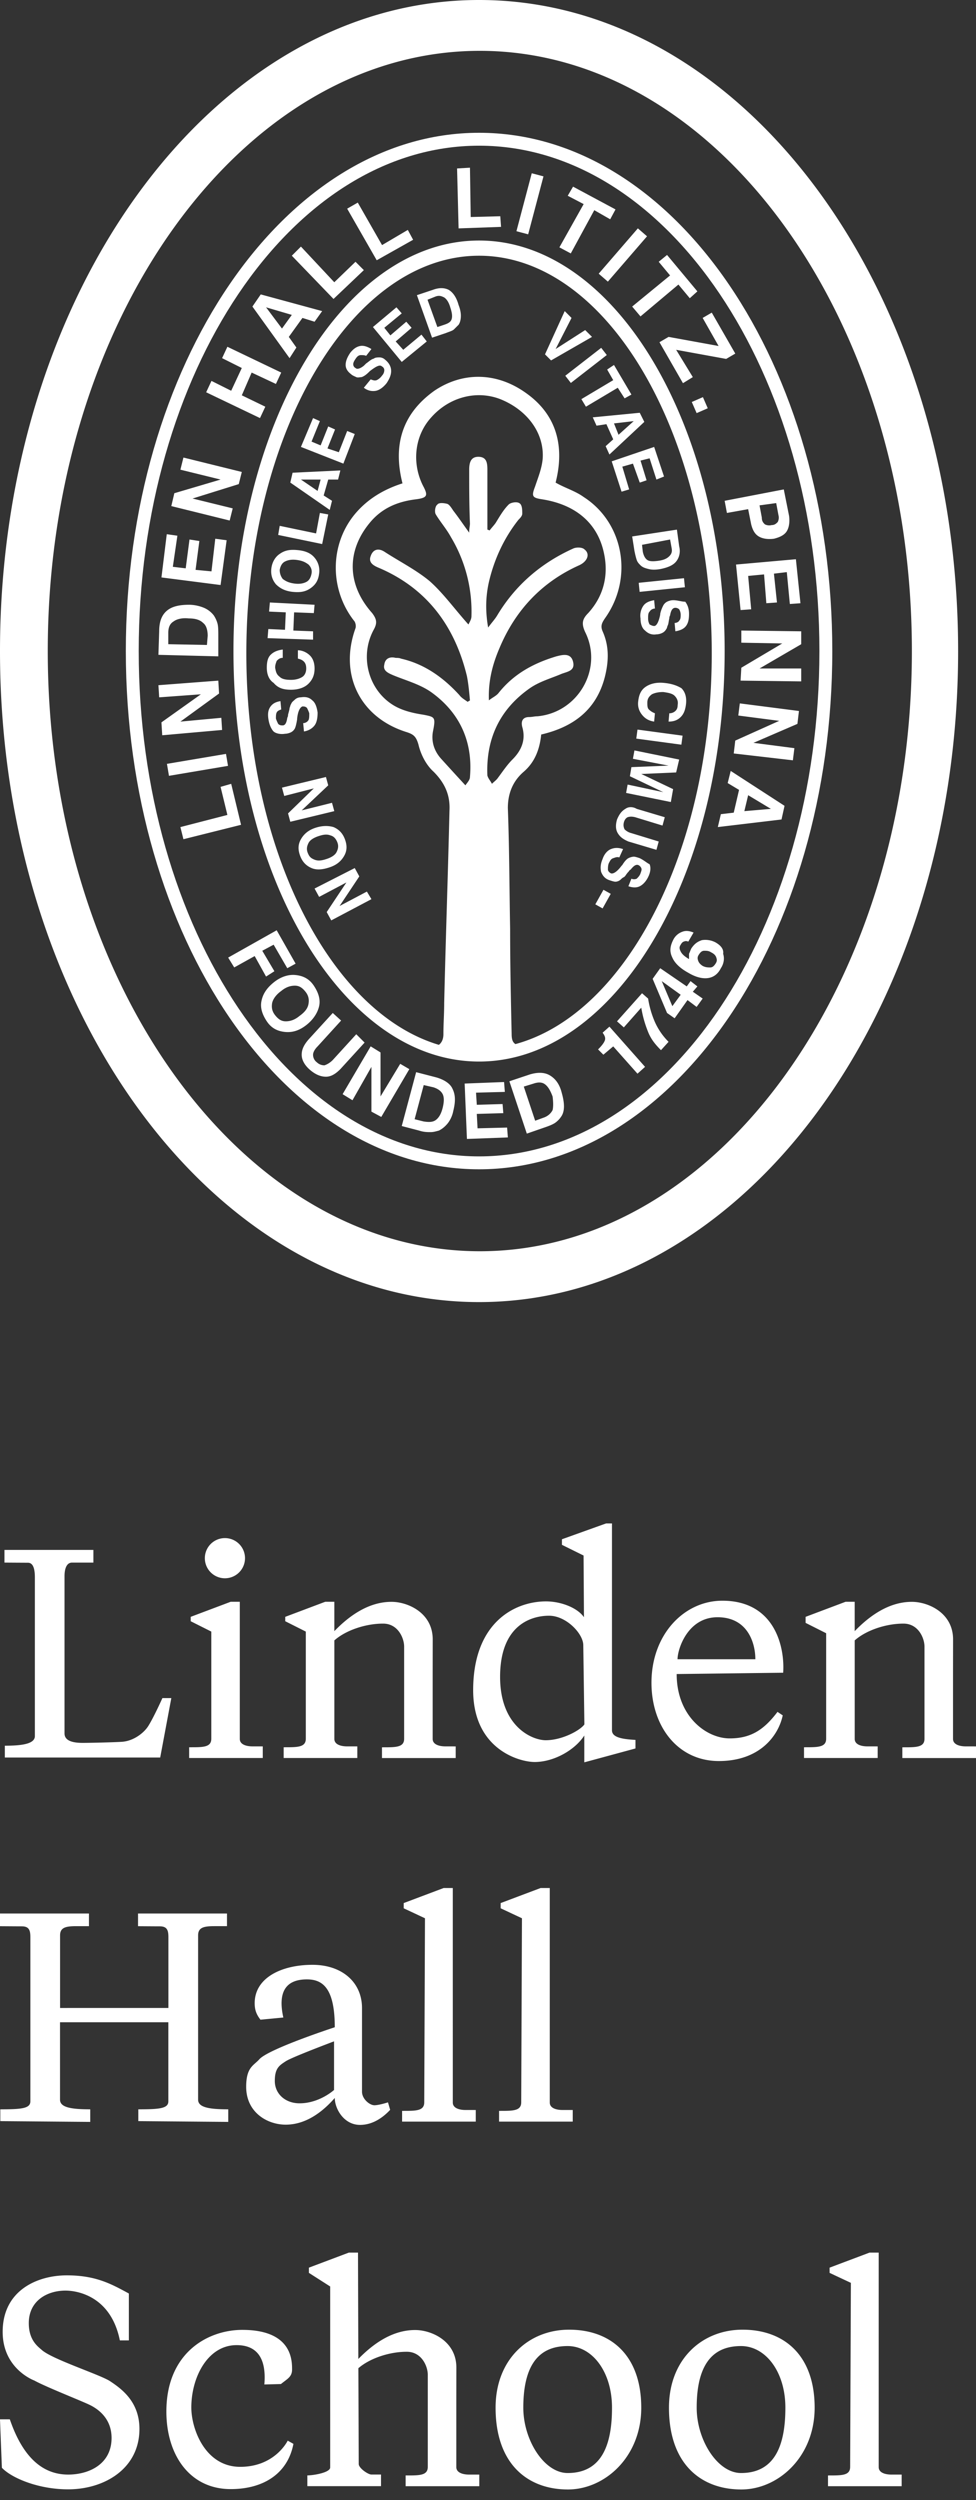 <svg width="75" height="192" viewBox="0 0 75 192" fill="none" xmlns="http://www.w3.org/2000/svg"><rect x="0" y="0" width="75" height="192" fill="#333333" stroke="none"/><path d="M15.223 161.256v-12.618c0-.609.438-.709 1.252-.709h.967v-.971h-6.835v.974s1.353.011 1.676.011c.535 0 .658.279.658.814v5.456H4.616v-5.575c0-.609.438-.709 1.252-.709h.967v-.971H0v.974s1.353.011 1.676.011c.535 0 .658.279.658.814v12.625c0 .554-.688.614-2.308.614v.906l6.909.06v-.966c-1.46 0-2.323-.142-2.323-.74v-5.946h8.325v6.072c0 .554-.687.614-2.308.614v.906l6.91.06v-.966c-1.454 0-2.316-.142-2.316-.74zM.343 120.007v-.974h6.834v.974H5.538c-.427 0-.58.483-.58 1.037v12.086c0 .594.703.724 1.39.724.591 0 2.45-.044 3.04-.085.87-.063 1.662-.669 2-1.2.424-.666 1.093-2.156 1.093-2.156h.684l-.855 4.564H.372v-.907c1.186 0 2.308-.104 2.308-.736v-12.171c0-.536-.074-1.145-.535-1.145-.323 0-1.802-.011-1.802-.011zm14.312 4.504v-.338l3.07-1.156h.702v10.533c0 .446.539.572.97.572h.795v.892h-5.656v-.825c1.025 0 1.702.026 1.702-.654v-8.229l-1.583-.795zm2.59-3.3a1.543 1.543 0 1 0 0-3.085 1.543 1.543 0 0 0 0 3.085zm16.973 12.911c-.43 0-.97-.126-.97-.572v-5.137l.004-2.508c0-2.033-1.899-2.884-3.17-2.884-1.773 0-3.267 1.089-4.39 2.252v-2.256h-.702l-3.07 1.156v.338l1.58.795v8.229c0 .676-.673.654-1.702.654v.825h5.66v-.892h-.795c-.431 0-.97-.126-.97-.572v-7.567c.862-.766 2.375-1.29 3.746-1.29 1.152 0 1.617 1.123 1.617 1.766v7.08c0 .676-.673.654-1.703.654v.825h5.664v-.892c0-.004-.546-.004-.799-.004zm39.986 0c-.43 0-.97-.126-.97-.572v-5.137l.004-2.508c0-2.033-1.899-2.884-3.17-2.884-1.773 0-3.267 1.089-4.39 2.252v-2.256h-.702l-3.07 1.156v.464l1.58.796v8.102c0 .676-.673.654-1.702.654v.825h5.66v-.892h-.795c-.431 0-.97-.126-.97-.572v-7.567c.862-.766 2.375-1.29 3.746-1.29 1.152 0 1.617 1.123 1.617 1.766v7.08c0 .676-.673.654-1.702.654v.825H75v-.892c.004-.004-.543-.004-.796-.004zm-27.178-1.238V117h-.454l-3.39 1.215v.428l1.662.821.03 4.739c-.51-.736-1.78-1.216-2.914-1.216-2.405 0-5.6 1.617-5.6 6.82 0 4.527 3.534 5.515 4.723 5.515 1.498 0 3.11-.932 3.817-2.036v2.062l3.932-1.066v-.658c-1.156-.059-1.806-.23-1.806-.74zm-5.088.766c-1.048 0-3.509-1.048-3.509-4.865 0-4.017 2.43-4.698 3.761-4.698 1.33 0 2.632 1.387 2.632 2.264l.085 6.084c-.312.449-1.698 1.215-2.97 1.215zm13.569-10.715c-2.94 0-5.445 2.594-5.445 6.3 0 3.374 2.037 6.013 5.177 6.013 3.14 0 4.575-1.936 4.91-3.508l-.402-.268c-1.037 1.368-2.036 2.037-3.675 2.037-1.803 0-4.074-1.702-4.074-4.943l8.184-.101c.134-1.902-.598-5.53-4.675-5.53zm-3.442 4.494c0-.77.77-3.226 3.074-3.226s2.906 1.958 2.906 3.226h-5.98zM34.794 145h-.702l-3.07 1.156v.401l1.635.766-.056 14.137c0 .677-.672.655-1.702.655v.825h5.66v-.892h-.795c-.431 0-.97-.127-.97-.573V145zm7.452 0h-.703l-3.07 1.156v.401l1.636.766-.056 14.137c0 .677-.673.655-1.702.655v.825h5.66v-.892h-.795c-.431 0-.97-.127-.97-.573V145zm25.276 28h-.703l-3.07 1.156v.401l1.636.766-.056 14.137c0 .677-.673.655-1.702.655v.825h5.66v-.892h-.795c-.431 0-.97-.127-.97-.573V173zm-37.708-11.539s-.691.223-1.044.223c-.353 0-.952-.469-.952-1.045v-6.418c0-1.996-1.55-3.323-3.805-3.323-2.372 0-4.442.989-4.442 2.947 0 .409.075.803.446 1.268l1.755-.168c-.469-2.107.315-2.928 1.81-2.928 1.174 0 2.144.617 2.144 3.676 0 0-5.095 1.661-5.802 2.464-.427.483-1.007.598-1.007 2.107 0 1.958 1.606 2.91 3.04 2.91 1.699 0 3.003-1.175 3.769-2.052 0 .822.691 2.07 1.94 2.07 1.007 0 1.791-.598 2.315-1.155l-.167-.576zm-4.144-.952s-1.119 1.026-2.65 1.026c-1.1 0-1.903-.729-1.903-1.717 0-.989.354-1.193.84-1.513.424-.279 2.873-1.211 3.713-1.531v3.735zm10.365 29.539c-.43 0-.97-.127-.97-.573v-5.136l.004-2.509c0-2.032-1.9-2.884-3.17-2.884-1.762 0-3.241 1.071-4.363 2.223-.015-4.077-.026-8.169-.026-8.169h-.703l-3.07 1.156v.401l1.636 1.045v13.899c0 .398-1.29.61-1.755.61v.825h5.66v-.892h-.743c-.252 0-.97-.491-.97-.81 0-.075-.01-3.605-.026-7.355.866-.751 2.36-1.264 3.717-1.264 1.152 0 1.617 1.123 1.617 1.765v7.08c0 .677-.673.655-1.703.655v.825h5.66v-.892h-.795zm-27.461-2.814c0-1.304-.788-2.092-1.643-2.519-.602-.302-3.397-1.394-4.296-1.892 0 0-2.43-.877-2.43-3.735 0-3.196 2.675-4.341 4.928-4.341 2.252 0 3.441.676 4.768 1.394v3.601H9.21c-.68-3.375-3.234-3.824-4.178-3.824-1.397 0-2.82.769-2.82 2.501 0 1.308.69 1.787 1.003 2.062.799.714 4.5 1.9 5.248 2.398.873.579 2.252 1.568 2.252 3.664 0 3.051-2.691 4.638-5.482 4.638-2.297 0-4.348-.873-5.088-1.657L0 185.803h.754c.714 2.078 1.981 4.245 4.483 4.245 1.587 0 3.337-.788 3.337-2.814zm11.74-4.106l1.275-.034c.49-.401.855-.543.855-1.119 0-.717-.019-3.04-3.824-3.04-2.64 0-5.835 1.747-5.835 6.27 0 3.319 1.78 5.958 4.943 5.958 2.534 0 4.385-1.205 4.82-3.475l-.439-.246s-.962 2.011-3.65 2.011c-2.69 0-3.757-2.899-3.757-4.56 0-2.342 1.275-4.787 3.475-4.787 1.353-.004 2.33.751 2.137 3.022zm23.418-4.208c-3.11 0-5.649 2.275-5.649 5.991 0 4.312 2.45 6.281 5.56 6.281 2.825 0 5.634-2.49 5.634-6.281 0-3.984-2.3-5.991-5.545-5.991zm-.111 11.009c-1.803 0-3.408-2.527-3.408-5.018 0-3.701 1.527-4.734 3.408-4.734 1.884 0 3.408 1.966 3.408 4.734.003 2.773-.74 5.018-3.408 5.018zm13.435-11.009c-3.11 0-5.65 2.275-5.65 5.991 0 4.312 2.45 6.281 5.56 6.281 2.825 0 5.635-2.49 5.635-6.281 0-3.984-2.3-5.991-5.545-5.991zm-.112 11.009c-1.802 0-3.408-2.527-3.408-5.018 0-3.701 1.528-4.734 3.408-4.734s3.408 1.966 3.408 4.734c0 2.773-.74 5.018-3.408 5.018zM36.813 0C16.484 0 0 22.378 0 50s16.484 50 36.813 50 36.813-22.378 36.813-50S57.2 0 36.813 0zm33.26 50c0 25.408-14.912 46.096-33.202 46.096S3.67 75.408 3.67 50c0-25.408 14.91-46.096 33.2-46.096S70.073 24.592 70.073 50z" fill="#fff"/><path d="M36.813 10.198C21.843 10.198 9.669 28.03 9.669 50s12.174 39.802 27.144 39.802c14.97 0 27.144-17.832 27.144-39.802S51.84 10.198 36.813 10.198zm0 78.613c-14.446 0-26.154-17.424-26.154-38.81 0-21.388 11.708-38.812 26.154-38.812 14.445 0 26.154 17.424 26.154 38.811S51.258 88.811 36.813 88.811z" fill="#fff"/><path d="M36.813 18.473C26.386 18.473 17.94 32.576 17.94 50s8.446 31.527 18.873 31.527c10.426 0 18.872-14.103 18.872-31.527S47.24 18.473 36.813 18.473zM32.56 54.895c-.758-.116-1.573-.291-2.272-.699-1.98-1.165-2.68-3.788-1.573-5.828.292-.524.233-.815-.116-1.282-1.922-2.156-1.98-4.72-.233-6.876.932-1.166 2.155-1.69 3.611-1.865.874-.116.932-.291.524-1.049-.873-1.748-.64-3.846.641-5.245 1.398-1.573 3.495-2.097 5.3-1.398 2.04.816 3.38 2.564 3.263 4.545-.059.758-.35 1.457-.583 2.157-.291.757-.233.874.525.99 2.62.408 4.31 1.865 4.776 4.196.35 1.69-.058 3.263-1.223 4.545-.466.467-.525.816-.233 1.457 1.398 2.797-.525 6.178-3.67 6.469-.233 0-.408.058-.64.058-.467 0-.641.291-.525.758.291.99-.058 1.806-.757 2.505-.408.408-.757.933-1.107 1.4-.116.174-.291.29-.466.465-.116-.233-.291-.408-.35-.64-.116-2.798.933-5.07 3.262-6.702.758-.525 1.631-.758 2.447-1.108.466-.174 1.048-.233.874-.932-.175-.7-.816-.524-1.282-.408-1.747.525-3.262 1.34-4.427 2.797-.174.233-.466.35-.757.583-.058-1.515.291-2.797.816-4.02 1.223-2.915 3.261-5.07 6.116-6.353.64-.291.873-.874.407-1.224-.174-.175-.64-.175-.873-.058-2.447 1.107-4.427 2.797-5.825 5.128-.175.292-.35.466-.7.933-.232-1.34-.174-2.448.06-3.497.407-1.748 1.164-3.38 2.27-4.778.117-.117.292-.292.292-.467 0-.291 0-.699-.233-.815-.175-.117-.64-.059-.815.116-.408.408-.7.932-.99 1.399-.117.175-.292.35-.467.582-.058 0-.116-.058-.174-.058v-4.604c0-.524-.059-.99-.7-.99-.582 0-.698.466-.698.99 0 1.4 0 2.74.058 4.138 0 .175-.058.35-.058.7-.466-.642-.816-1.166-1.223-1.69-.117-.175-.292-.467-.466-.525-.233-.058-.641-.117-.758.058-.175.117-.233.583-.116.758.35.582.815 1.107 1.165 1.748a11.108 11.108 0 0 1 1.572 6.06c0 .234-.116.408-.233.642-1.048-1.166-1.922-2.39-2.97-3.322-1.049-.874-2.33-1.515-3.495-2.273-.466-.291-.874-.175-1.049.35-.174.466.175.7.583.874 3.728 1.573 5.883 4.487 6.815 8.333.116.583.175 1.224.233 1.865-.058.058-.117.058-.175.117-.233-.175-.466-.292-.64-.525-1.224-1.34-2.68-2.39-4.486-2.797-.116-.058-.29-.058-.407-.058-.466-.117-.816.058-.874.524-.117.466.291.641.699.816.99.408 2.097.7 2.97 1.34 2.156 1.574 3.146 3.788 2.913 6.469 0 .233-.233.466-.35.64a349.473 349.473 0 0 1-1.864-2.039c-.524-.582-.757-1.282-.64-2.04.233-1.165.175-1.165-.7-1.34zm7.048 25.292c-.175-.117-.291-.292-.291-.758-.059-2.68-.117-5.42-.117-8.1-.058-3.089-.058-6.177-.175-9.266 0-1.165.408-2.098 1.224-2.797.873-.758 1.223-1.748 1.34-2.855 2.504-.583 4.251-1.924 4.892-4.43.291-1.165.35-2.33-.175-3.496-.174-.408-.058-.641.175-.99 2.214-3.09 1.456-7.343-1.63-9.325-.642-.466-1.457-.699-2.156-1.107.699-2.739.117-5.186-2.272-6.876-2.271-1.632-4.893-1.632-7.048-.175-2.446 1.748-3.203 4.137-2.446 7.11-1.456.466-2.738 1.223-3.728 2.447-1.864 2.331-1.864 5.71 0 8.1.116.117.175.408.116.583-1.281 3.555.35 6.876 3.961 7.984.524.174.7.35.874.932.175.758.583 1.574 1.165 2.098.874.874 1.282 1.806 1.223 2.972-.116 4.953-.291 9.848-.407 14.802 0 .816-.059 1.573-.059 2.39 0 .349-.116.64-.35.815-8.387-2.506-14.794-15.035-14.794-30.07 0-16.841 8.038-30.536 17.882-30.536 9.844 0 17.882 13.695 17.882 30.536 0 15.035-6.524 27.68-15.086 30.012zm-18.522-5.595l-.932-1.573.874-.467 1.048 1.807.64-.35-1.455-2.564-3.728 2.098.466.757 1.572-.874.874 1.574.64-.408zm3.437 2.681c.116-.525-.059-1.05-.408-1.574-.35-.524-.816-.757-1.398-.816-.524-.058-1.107.117-1.631.525-.524.408-.874.874-.99 1.457-.117.524.058 1.049.407 1.573.35.525.816.758 1.398.816.583.058 1.107-.116 1.631-.524.525-.408.874-.933.99-1.457zm-1.515.757c-.35.292-.699.408-1.048.408-.35 0-.583-.175-.816-.466-.233-.291-.291-.583-.233-.932.058-.292.291-.641.7-.933.349-.291.698-.408 1.048-.408.35 0 .582.175.815.466.233.292.291.583.233.933-.058.35-.291.641-.699.932zm4.369 1.4l-1.806 1.98c-.233.234-.466.35-.64.408a.834.834 0 0 1-.583-.233.709.709 0 0 1-.291-.582c0-.175.116-.408.35-.641l1.805-1.982-.641-.583-1.864 2.04c-.35.408-.524.758-.524 1.165 0 .408.233.816.64 1.166.408.35.816.524 1.224.524.407 0 .757-.233 1.107-.582l1.863-2.04-.64-.64zm3.378 2.272l-1.514 2.505v-3.38l-.757-.466-2.156 3.672.758.466 1.456-2.564v3.438l.757.408 2.155-3.671-.699-.408zm2.796 1.048l-1.573-.407-1.106 4.137 1.34.35c.349.117.64.117.873.117.233 0 .408-.059.64-.117.234-.117.467-.291.7-.583a2.27 2.27 0 0 0 .408-.932c.174-.7.174-1.224-.059-1.69-.175-.408-.64-.7-1.223-.874zm.466 2.332c-.117.466-.291.757-.524.932-.233.175-.525.175-.932.117l-.7-.175.7-2.623.757.175c.35.117.583.292.699.525.116.233.116.582 0 1.049zm2.68 1.573l-.059-1.107 2.039-.058-.058-.7-1.98.059-.059-.933 2.214-.058-.059-.758-3.029.117.175 4.254 3.145-.117-.058-.757-2.272.058zm5.533-4.079c-.407-.233-.932-.233-1.514-.059l-1.573.525 1.34 4.02 1.34-.465c.349-.117.64-.233.815-.35.175-.117.35-.291.466-.466.175-.233.233-.525.233-.816 0-.291-.058-.641-.175-1.049-.175-.7-.524-1.107-.932-1.34zm.233 2.68c-.116.234-.35.467-.699.583l-.64.233-.874-2.622.757-.233c.35-.117.64-.117.874.058.233.175.407.466.582.932.059.467.059.816 0 1.05zm3.844-5.944c.175.234.233.408.175.583-.058.175-.233.408-.466.641l-.058.058.408.408.757-.64 1.864 2.097.582-.524-2.737-3.089-.525.466zm3.496-2.622l-.466-.408-1.923 2.156.524.466 1.34-1.515c.117.7.291 1.282.525 1.865.233.583.582.99.99 1.399l.582-.641a5.071 5.071 0 0 1-1.048-1.516 7.351 7.351 0 0 1-.524-1.806z" fill="#fff"/><path d="M53.589 75.757l-.525-.407-.291.407-2.039-1.398-.582.816 1.107 2.622.582.408.99-1.399.7.525.465-.641-.757-.525.35-.408zm-1.923 1.516l-.815-1.923 1.456 1.049-.64.874zm3.32-4.896a1.68 1.68 0 0 0-1.048-.174c-.35.116-.582.291-.815.64-.059.117-.117.292-.175.408v.408c-.291-.174-.524-.35-.64-.582-.117-.233-.117-.35 0-.525.057-.116.174-.233.232-.233a.372.372 0 0 1 .35 0l.407-.7c-.29-.116-.582-.174-.873-.057a1.24 1.24 0 0 0-.7.64c-.232.467-.29.875-.058 1.34.175.409.583.817 1.224 1.166.582.35 1.106.467 1.514.408.408-.058.757-.291.99-.757.233-.35.291-.758.175-1.108.058-.35-.175-.64-.583-.874zm0 1.632c-.116.175-.232.291-.407.291-.175 0-.35 0-.583-.116-.174-.117-.29-.233-.35-.408-.057-.175-.057-.291.06-.466.116-.175.232-.292.407-.292.175 0 .35 0 .524.117.233.116.35.233.408.408.058.175.058.291-.059.466zm-37.22-13.811l-.816.233.524 2.157-3.611.932.233.932 4.427-1.107-.757-3.147zm-.4-2.299l-4.537.765.155.919 4.537-.765-.155-.92zm-.358-2.771l-3.145.292 2.97-2.157-.057-.99-4.602.35.058.932 3.204-.233-3.03 2.156.06.99 4.6-.407-.058-.933zm-.232-6.235c0-.408 0-.758-.059-.991a2.153 2.153 0 0 0-.291-.641 1.892 1.892 0 0 0-.757-.583 3.102 3.102 0 0 0-1.107-.233c-.757 0-1.34.117-1.747.466-.408.35-.583.874-.583 1.574l-.058 1.806 4.602.117v-1.515zm-.874.64l-2.97-.058v-.874c0-.408.116-.7.407-.874.233-.175.64-.291 1.165-.233.524 0 .873.117 1.107.35.232.175.349.524.349.99l-.058.7zm1.514-8.041l-.873-.117-.292 2.506-1.223-.116.291-2.215-.757-.116-.291 2.214-.99-.117.35-2.389-.816-.116-.408 3.321 4.543.583.466-3.438zm.466-2.448l-3.087-.757 3.553-1.108.233-.932-4.485-1.107-.233.932 3.087.758-3.553 1.049-.233.99 4.485 1.108.233-.933zm2.505-7.809l-1.806-.874.757-1.748 1.864.874.408-.874-4.136-1.981-.407.874 1.514.757-.815 1.748-1.515-.757-.408.874 4.136 1.981.408-.874zm2.388-4.545l-.582-.816 1.048-1.457.932.292.583-.816-4.718-1.282-.641.932 2.854 3.963.524-.816zm-2.33-3.088l1.98.582-.757 1.05-1.223-1.633zm7.515-2.856l-.642-.641-1.63 1.573-2.563-2.739-.7.7 3.204 3.321 2.33-2.214zm3.785-2.331l-.407-.758-1.98 1.166-1.865-3.263-.815.466 2.271 3.962 2.796-1.573zm6.757-.991l-.058-.816-2.272.059-.058-3.788-.99.058.116 4.604 3.262-.117zm2.36-4.117l-1.177 4.45.901.24 1.177-4.452-.901-.238zm2.999 6.157l1.806-3.322 1.223.7.408-.758-3.262-1.749-.408.7 1.223.64-1.864 3.322.874.467zm5.155-1.926l-3.01 3.482.704.61 3.01-3.482-.704-.61zm1.602 2.567l.873 1.049-2.912 2.39.64.757 2.913-2.448.874 1.05.583-.525-2.33-2.797-.641.524zm.757 5.769l-.699.408 1.806 3.147.757-.466-1.281-2.098 3.844.7.7-.409-1.807-3.146-.699.407 1.224 2.157-3.845-.7zm2.64 4.626l-.855.373.373.855.854-.373-.372-.855zm1.845 8.894l1.631-.291.233 1.165c.117.466.292.758.583.932.291.175.699.234 1.165.175.466-.116.815-.291.99-.583.175-.29.233-.699.175-1.165l-.408-2.04-4.544.874.175.933zm3.786-.758l.175.933a.73.73 0 0 1-.058.524c-.117.117-.233.233-.466.233a.73.73 0 0 1-.524-.058c-.117-.117-.233-.233-.233-.524l-.175-.933 1.281-.175zm-2.737 8.217l.815-.058-.233-2.564 1.223-.117.175 2.215.816-.059-.233-2.214.99-.117.233 2.448.815-.058-.35-3.38-4.6.408.349 3.496zm.058 2.506l3.145.058-3.145 1.865-.058.99 4.66.059v-.99h-3.204l3.204-1.866v-.99l-4.602-.059v.933zm-.233 5.594l3.145.408-3.378 1.516-.117.99 4.544.525.116-.933-3.145-.408 3.378-1.457.117-.99-4.544-.583-.116.932zm-.816 5.187l.874.524-.408 1.749-.99.116-.233.99 4.893-.582.233-1.049-4.136-2.68-.233.932zm1.573.932l1.748 1.05-2.04.174.292-1.224zm-32.968 7.809l2.096-1.107-1.514 2.273.35.64 3.087-1.631-.35-.583-2.097 1.108 1.515-2.273-.35-.641-3.087 1.573.35.641zm-.292-5.303c-.524.175-.873.466-1.106.874-.233.408-.233.816-.058 1.282.174.466.465.758.873.933.408.174.874.116 1.398-.059.524-.175.874-.466 1.107-.874.233-.408.233-.816.058-1.282-.175-.466-.466-.758-.874-.932-.407-.117-.873-.117-1.398.058zm1.69 1.107c.116.292.058.525-.059.758-.116.233-.407.408-.757.524-.35.117-.64.175-.932.058-.291-.116-.408-.233-.524-.524-.117-.291-.058-.524.058-.758.117-.233.408-.407.757-.524.35-.116.641-.175.932-.058.233.058.408.233.525.524zm-.408-3.03l-2.33.583 2.039-1.923-.175-.641-3.378.816.174.64 2.272-.582-1.98 1.923.174.641 3.379-.816-.175-.64zm-3.612-5.303c.175 0 .35-.058.466-.116a.702.702 0 0 0 .292-.292c.058-.116.116-.35.174-.7v-.057c.059-.583.233-.874.408-.933.117 0 .233 0 .35.117.058.116.116.233.174.408 0 .233 0 .408-.058.524a.49.49 0 0 1-.408.233l.059.641c.35-.058.64-.233.815-.466.175-.233.233-.583.233-.99-.058-.408-.175-.758-.408-.933-.233-.233-.524-.291-.873-.233a.66.66 0 0 0-.466.175c-.117.116-.233.175-.292.35-.058.058-.058.174-.116.29 0 .117-.058.292-.117.525 0 .059 0 .117-.058.233-.058.408-.175.583-.35.583-.116 0-.232 0-.349-.116-.058-.117-.116-.233-.174-.408 0-.175 0-.35.058-.466.058-.117.175-.175.35-.234l-.059-.64c-.35.058-.582.174-.757.407-.175.233-.233.525-.175.933.058.408.175.699.35.932.174.233.64.291.931.233zm.466-3.38c.583 0 1.049-.175 1.34-.466.291-.292.466-.641.466-1.166 0-.408-.116-.757-.35-.99-.232-.234-.582-.408-.931-.408v.64c.233.059.35.117.466.234.116.116.174.291.174.524 0 .292-.116.525-.29.641-.176.117-.467.233-.875.233-.407 0-.699-.058-.873-.233-.233-.175-.292-.35-.35-.7 0-.232.058-.349.117-.524.116-.116.233-.233.466-.233v-.64c-.408.058-.7.174-.932.407-.233.233-.292.583-.292.99 0 .525.175.933.525 1.166.35.408.757.525 1.34.525zm1.69-4.487l-1.515-.058.058-1.399 1.515.058.058-.64-3.436-.175-.059.699 1.282.058-.059 1.34-1.281-.058-.058.7 3.495.116v-.641zm-1.573-3.03c.582.058.99 0 1.398-.292.408-.291.582-.64.64-1.107a1.536 1.536 0 0 0-.349-1.224c-.291-.35-.699-.524-1.281-.582-.583-.059-.99 0-1.398.29-.35.234-.583.642-.641 1.108-.058.466.058.874.35 1.224.349.35.757.524 1.28.583zm-.99-1.69c.058-.292.174-.525.407-.641.233-.117.525-.175.932-.117.408.058.641.175.874.35.175.175.291.408.233.7-.058.29-.175.524-.408.64-.233.117-.524.175-.932.117-.407-.059-.64-.175-.873-.35a1.12 1.12 0 0 1-.233-.7zm3.728-4.255l-.641-.116-.291 1.574-2.796-.583-.117.699 3.379.7.466-2.273zm-2.912-2.447l3.028 2.098.175-.7-.641-.407.35-1.224h.757l.175-.7-3.67.175-.175.758zm2.329-.233l-.233.874-1.281-.874h1.514zm1.398-2.098l-.874-.291.583-1.457-.524-.233-.583 1.457-.699-.292.64-1.573-.523-.233-.932 2.214 3.261 1.282.874-2.273-.582-.233-.641 1.632zm3.553-7.11a.629.629 0 0 0-.407-.174c-.117 0-.292 0-.408.058-.058.058-.175.058-.233.116-.117.059-.233.175-.408.292l-.175.175c-.291.233-.524.291-.64.175a.32.32 0 0 1-.175-.292c0-.116.058-.233.175-.408.116-.175.233-.291.407-.291.175 0 .291 0 .408.058l.408-.524c-.292-.175-.583-.292-.874-.233-.291.058-.524.233-.757.524-.233.35-.35.641-.35.932 0 .292.175.525.408.7.116.116.291.174.408.233.116.058.291 0 .408 0 .174-.059.349-.175.582-.408l.058-.058c.466-.35.758-.525.932-.35a.32.32 0 0 1 .175.291.63.63 0 0 1-.175.408 1.091 1.091 0 0 1-.407.35c-.175.058-.292 0-.466-.058l-.525.64c.291.234.641.292.932.234.292-.059.583-.292.816-.583.233-.35.35-.641.35-.932 0-.35-.176-.641-.467-.875zm1.398-.757l-.582-.641 1.223-1.049-.408-.466-1.223 1.049-.466-.583 1.34-1.107-.408-.466-1.806 1.515 2.214 2.68 1.922-1.573-.408-.524-1.398 1.165zm3.495-4.604c-.35-.175-.757-.175-1.223 0l-1.223.408 1.165 3.264 1.048-.35c.291-.117.524-.175.64-.291l.35-.35c.117-.175.175-.408.175-.7 0-.233-.058-.524-.175-.815-.175-.641-.466-.99-.757-1.166zm.233 2.215c-.058.233-.233.35-.582.466l-.525.175-.757-2.098.583-.233c.29-.117.466-.059.699.058.174.116.35.35.466.758.116.35.174.64.116.874zm10.252.874l-2.272 1.457 1.223-2.39-.524-.524-1.514 3.322.466.466 3.145-1.807-.524-.524zm1.232 1.364l-2.761 2.144.428.553 2.762-2.144-.43-.553zm-1.524 3.939l.35.582 2.446-1.456.525.815.524-.291-1.34-2.273-.524.35.466.816-2.447 1.457zm1.166 2.04l.757-.117.524 1.166-.582.524.29.641 2.68-2.506-.35-.7-3.61.35.29.642zm2.854-.35l-1.165 1.049-.35-.874 1.515-.175zm-.932 5.419l.582-.175-.524-1.748.816-.233.524 1.457.524-.175-.466-1.515.699-.175.524 1.632.583-.233-.758-2.273-3.261 1.107.757 2.331zm.99 4.546c.058.291.116.524.175.699.058.175.174.291.29.408.176.175.409.233.642.291.233.059.524.059.873 0 .583-.116.99-.291 1.224-.582.233-.292.349-.7.233-1.166l-.175-1.282-3.437.524.175 1.108zm2.738-.874l.116.64c.058.292 0 .467-.175.642s-.407.291-.815.35c-.408.058-.7.058-.874-.059-.175-.116-.291-.35-.35-.641l-.058-.524 2.156-.408zm1.068 2.972l-3.478.354.07.696 3.478-.355-.07-.695zm-.835 1.69c-.175 0-.35.058-.466.116a.702.702 0 0 0-.292.291c-.058.117-.174.35-.233.641v.059c-.116.582-.29.874-.465.874-.117 0-.233-.058-.35-.117a.903.903 0 0 1-.116-.466c0-.233 0-.408.116-.524a.49.49 0 0 1 .408-.233l-.058-.642c-.35.059-.641.175-.816.408a1.335 1.335 0 0 0-.233.991c0 .408.117.758.35.932.233.234.524.35.873.292.175 0 .35-.058.466-.117a.702.702 0 0 0 .291-.291c.059-.058.059-.175.117-.291.058-.117.058-.292.116-.525 0-.058 0-.117.059-.233.058-.35.174-.583.407-.583a.45.45 0 0 1 .292.117.843.843 0 0 1 .116.408c0 .174 0 .35-.116.466-.059.116-.233.175-.35.175l.058.64c.35-.058.641-.174.816-.407.175-.233.233-.525.233-.933 0-.407-.117-.699-.291-.932-.292 0-.583-.117-.932-.117zm-.699 6.351c-.583-.058-1.049.059-1.398.292-.35.233-.525.583-.583 1.107-.058.408.058.758.291 1.049.233.291.525.466.932.524l.059-.64a1.269 1.269 0 0 1-.466-.292c-.117-.117-.117-.291-.117-.524 0-.292.117-.467.35-.641.233-.117.524-.175.873-.175.408.058.7.116.874.291.175.175.291.408.233.7 0 .233-.058.35-.175.466a.661.661 0 0 1-.466.175l-.058.64c.408 0 .699-.116.932-.35.233-.232.35-.524.408-.99.058-.524-.059-.932-.35-1.224-.291-.174-.699-.35-1.34-.407zm-2.038 3.586l-.093.693 3.464.466.093-.693-3.464-.466zm-.351 2.242l2.738.525-2.854.116-.117.7 2.563 1.223-2.737-.583-.117.641 3.437.7.174-.991-2.446-1.165 2.68-.117.232-.99-3.436-.7-.117.641zm-.582 3.846c-.291.175-.466.408-.64.816-.117.408-.117.758.057 1.05.175.29.408.465.816.64l2.155.641.175-.64-2.097-.642a1.127 1.127 0 0 1-.524-.291c-.059-.117-.117-.292-.059-.525.059-.233.175-.35.292-.408.174-.058.35-.058.582 0l2.097.641.175-.64-2.155-.642c-.292-.175-.641-.175-.874 0zm1.106 3.788c-.174-.058-.349-.117-.465-.117a1.08 1.08 0 0 0-.408.117c-.117.058-.291.233-.466.524l-.059.059c-.349.466-.64.64-.815.582-.116-.058-.233-.174-.233-.29 0-.117 0-.292.058-.467.117-.233.175-.35.35-.408.175-.058.291-.117.466-.058l.291-.641c-.35-.117-.64-.117-.932 0-.291.116-.524.408-.64.757-.175.408-.175.7-.117.991.116.291.291.525.64.641.175.058.35.117.467.117a.629.629 0 0 0 .407-.175c.059-.058.117-.117.233-.175.117-.058.175-.233.35-.408.058-.058.058-.117.175-.175.233-.291.407-.408.582-.35a.455.455 0 0 1 .233.234c.058.116 0 .233-.058.407-.059.175-.175.292-.291.409a.498.498 0 0 1-.408 0l-.233.582c.35.117.64.117.873 0 .233-.116.466-.35.641-.7.175-.349.233-.698.117-.99-.233-.116-.408-.291-.758-.466zm-2.788 2.426l-.626 1.119.559.313.626-1.12-.56-.312z" fill="#fff"/></svg>